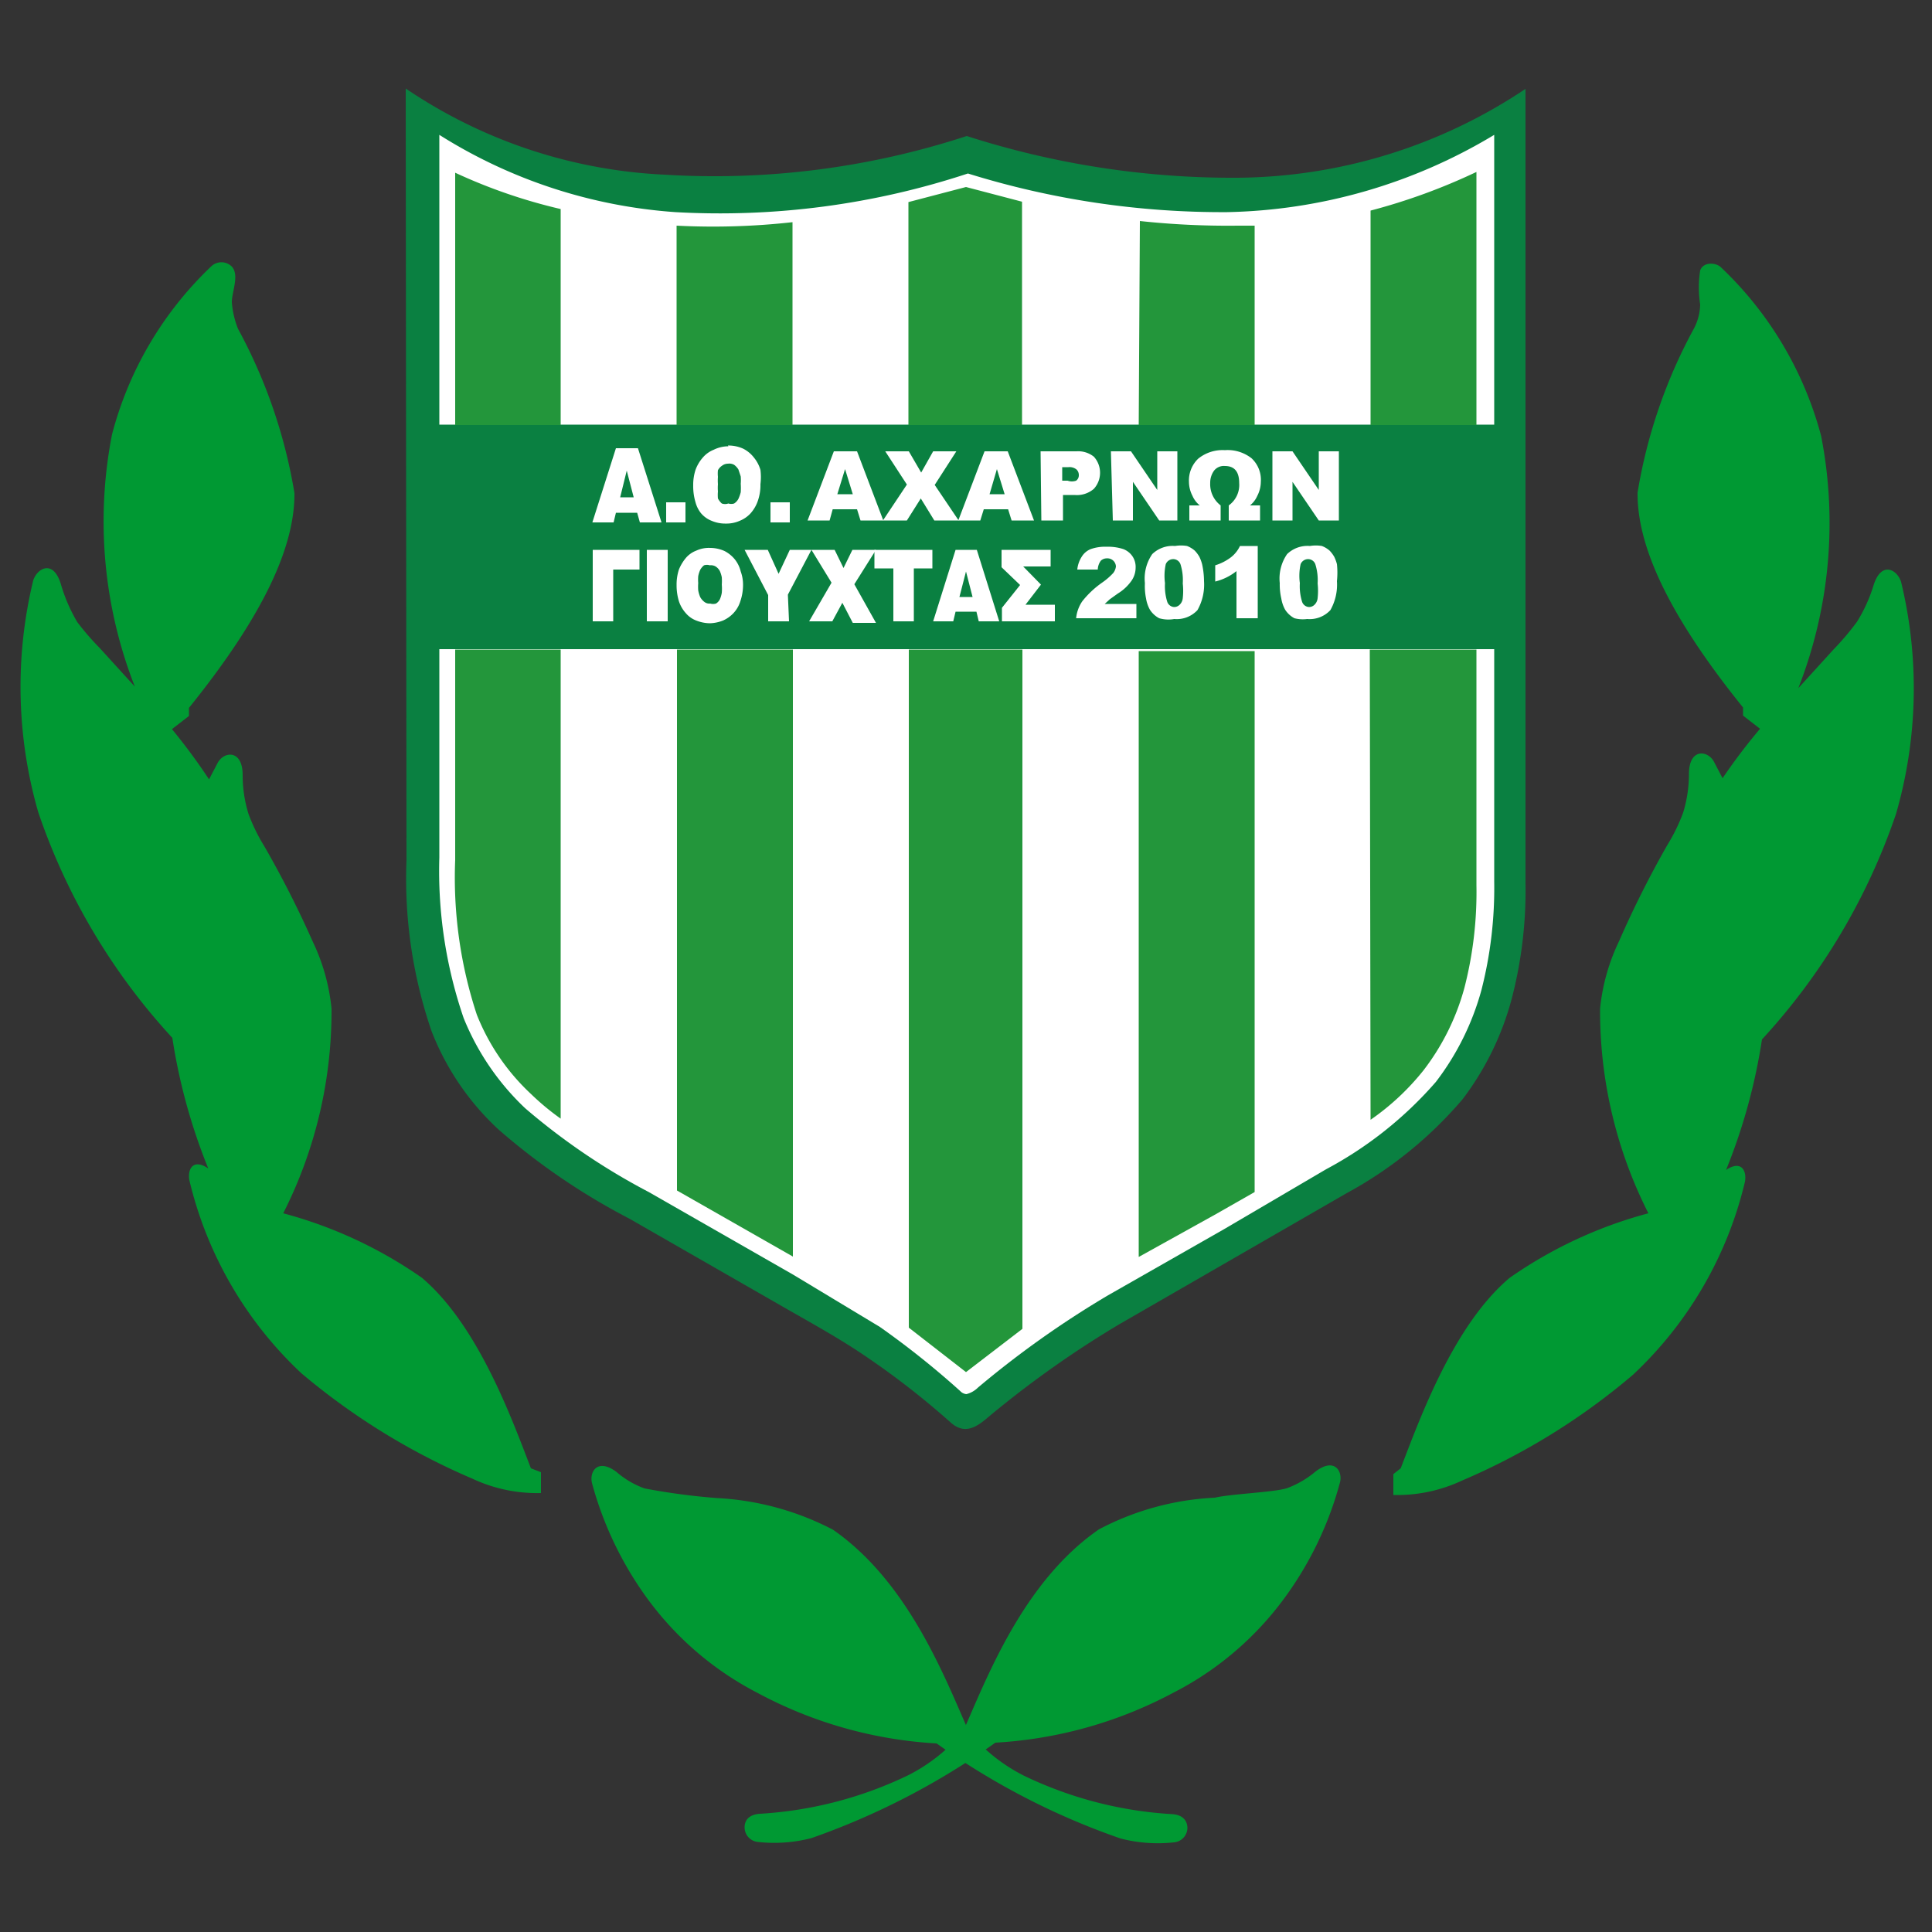 <?xml version="1.0" encoding="iso-8859-1"?>
<svg xmlns="http://www.w3.org/2000/svg" width="50" height="50" xmlns:v="https://vecta.io/nano"><rect width="100%" height="100%" fill="#333333" stroke="none"/><g fill-rule="evenodd"><path d="M10.5 2.29a13 13 0 0 0 6.69 2.23 21 21 0 0 0 7.83-1 22.47 22.47 0 0 0 7 1.08 13.56 13.56 0 0 0 7.46-2.3v20.56a11.11 11.11 0 0 1-.36 3 7.47 7.47 0 0 1-1.27 2.59 10.55 10.55 0 0 1-3 2.43l-5.88 3.39a26.43 26.43 0 0 0-3.46 2.46c-.3.25-.58.37-.9.09a21 21 0 0 0-2.15-1.68c-.74-.51-1.52-.93-2.3-1.38l-3.87-2.22a17.21 17.21 0 0 1-3.39-2.31 6.85 6.85 0 0 1-1.73-2.54 12.15 12.15 0 0 1-.65-4.43z" fill="#0a8041"/><path d="M11.37 3.49v18.7a11.73 11.73 0 0 0 .63 4.16 6.63 6.63 0 0 0 1.59 2.33 17 17 0 0 0 3.2 2.17l3.74 2.14 2.24 1.35A22.22 22.22 0 0 1 24.85 36a.25.25 0 0 0 .16.08.65.65 0 0 0 .3-.17 25 25 0 0 1 3.37-2.39l3-1.71 2.64-1.55A10 10 0 0 0 37.16 28a6.9 6.9 0 0 0 1.18-2.38 10.64 10.64 0 0 0 .33-2.81V3.49a13.9 13.9 0 0 1-6.91 2 22.15 22.15 0 0 1-6.71-1 20.48 20.48 0 0 1-7.57 1 13.15 13.15 0 0 1-6.11-2z" fill="#fff"/></g><path d="M11.24 10.99h27.51v5.81H11.24z" fill="#0a8041"/><g fill-rule="evenodd"><path d="M25 4.84l-1.49.39V11h2.94V5.22zM29.47 11h3V5.84h-.44a21.33 21.33 0 0 1-2.53-.12zm6 0h2.74V4.45a15.62 15.62 0 0 1-2.74 1zM20.51 5.75a18.52 18.52 0 0 1-3 .09V11h3zm-6-.34a14 14 0 0 1-2.73-.94V11h2.73zm-2.73 11.4v5.45a11.33 11.33 0 0 0 .56 4 5.66 5.66 0 0 0 1.41 2.06 6.51 6.51 0 0 0 .76.63V16.81zm5.74 14l3 1.71V16.81h-3zm6 3.55L25 35.51l1.46-1.12V16.81h-2.94zm5.95-1.83l2-1.11 1-.57v-14h-3zm6-3.55a6.41 6.41 0 0 0 1.37-1.28 6.13 6.13 0 0 0 1.06-2.14 9.93 9.93 0 0 0 .31-2.66v-6.09h-2.76z" fill="#23963b"/><g fill="#093"><path d="M4.45 18.87l.44-.34v-.21c2-2.48 2.74-4.23 2.73-5.56a13.48 13.48 0 0 0-1.46-4.25A2.31 2.31 0 0 1 6 7.82c0-.27.2-.7 0-.92a.38.38 0 0 0-.54 0 9.21 9.21 0 0 0-2.56 4.34 11.71 11.71 0 0 0 .59 6.53l-.91-1A6.91 6.91 0 0 1 2 16.1a4.29 4.29 0 0 1-.43-1c-.2-.63-.61-.39-.71-.08a11.71 11.71 0 0 0 .13 6 16.38 16.38 0 0 0 3.47 5.84 15 15 0 0 0 .93 3.38c-.38-.26-.54 0-.49.3a10 10 0 0 0 2.9 5 17.53 17.53 0 0 0 4.43 2.73 3.94 3.94 0 0 0 1.77.37v-.54l-.26-.1c-.5-1.3-1.37-3.7-2.82-4.93a11.37 11.37 0 0 0-3.59-1.67 11.57 11.57 0 0 0 1.25-5.3 5.22 5.22 0 0 0-.49-1.74 26.33 26.33 0 0 0-1.25-2.46 4.66 4.66 0 0 1-.41-.84 3.38 3.38 0 0 1-.15-1c0-.66-.47-.62-.64-.33l-.23.44a15.3 15.3 0 0 0-.96-1.3zm12.23 19.65a2.31 2.31 0 0 1-.73-.43c-.49-.36-.7 0-.63.29a9.1 9.1 0 0 0 1.44 3 8.18 8.18 0 0 0 2.86 2.44 11.1 11.1 0 0 0 4.62 1.3A18.71 18.71 0 0 0 29 47.58a3.83 3.83 0 0 0 1.38.1.38.38 0 0 0 .35-.37c0-.17-.1-.34-.39-.36a10.18 10.18 0 0 1-3.85-1 4.51 4.51 0 0 1-1.41-1.12c-.61-1.37-1.55-3.87-3.52-5.24a7.29 7.29 0 0 0-3-.82 16.86 16.86 0 0 1-1.88-.25z"/><path d="M45.55 18.86l-.44-.34v-.21c-2-2.48-2.74-4.23-2.73-5.56a13.4 13.4 0 0 1 1.46-4.25 1.39 1.39 0 0 0 .16-.62A2.92 2.92 0 0 1 44 7c.08-.23.41-.21.54-.08a9.29 9.29 0 0 1 2.59 4.36 11.71 11.71 0 0 1-.59 6.53l.91-1a7 7 0 0 0 .61-.72 4 4 0 0 0 .43-.95c.2-.63.61-.4.71-.08a11.71 11.71 0 0 1-.13 6 16.38 16.38 0 0 1-3.47 5.84 15 15 0 0 1-.93 3.38c.38-.26.54 0 .49.3a10 10 0 0 1-2.9 5 17.28 17.28 0 0 1-4.43 2.74 3.94 3.94 0 0 1-1.77.37v-.54l.19-.15c.5-1.3 1.37-3.71 2.82-4.93a11.37 11.37 0 0 1 3.59-1.67 11.57 11.57 0 0 1-1.25-5.3 5.22 5.22 0 0 1 .49-1.74 26.33 26.33 0 0 1 1.25-2.49 4.66 4.66 0 0 0 .41-.84 3.43 3.43 0 0 0 .15-1c0-.66.47-.62.64-.33l.23.44a15.3 15.3 0 0 1 .97-1.28zM33.32 38.51a2.51 2.51 0 0 0 .73-.43c.49-.37.7 0 .63.28a9 9 0 0 1-1.44 3 8.18 8.18 0 0 1-2.86 2.44 11.1 11.1 0 0 1-4.62 1.3A19 19 0 0 1 21 47.57a3.83 3.83 0 0 1-1.38.1.38.38 0 0 1-.35-.38c0-.17.1-.33.4-.35a10.18 10.18 0 0 0 3.84-1 4.51 4.51 0 0 0 1.41-1.12c.61-1.37 1.55-3.88 3.52-5.24a7.14 7.14 0 0 1 3-.82c.42-.1 1.56-.14 1.88-.25z"/></g><g fill="#fff"><path d="M15.34 16.08v-1.85h1.21v.51h-.68v1.34zm1.4 0h.54v-1.85h-.54zm1.63-1.45a.25.25 0 0 0-.15 0 .4.4 0 0 0-.1.12.75.75 0 0 0-.05.16 1.09 1.09 0 0 0 0 .18 1.28 1.28 0 0 0 0 .19.84.84 0 0 0 .05.17.4.4 0 0 0 .1.12.21.21 0 0 0 .16.05.26.26 0 0 0 .15 0 .27.27 0 0 0 .1-.11.69.69 0 0 0 .05-.17 1.25 1.25 0 0 0 0-.21 1.37 1.37 0 0 0 0-.19.75.75 0 0 0-.05-.16.32.32 0 0 0-.11-.12.24.24 0 0 0-.15-.03zm0-.45a.92.92 0 0 1 .38.08.84.84 0 0 1 .27.22.81.81 0 0 1 .15.31 1 1 0 0 1 .06.35 1.32 1.32 0 0 1-.07.42.79.79 0 0 1-.18.31.83.83 0 0 1-.27.19 1 1 0 0 1-.34.07 1 1 0 0 1-.35-.07.66.66 0 0 1-.27-.19.87.87 0 0 1-.18-.31 1.42 1.42 0 0 1-.06-.42 1.25 1.25 0 0 1 .06-.4 1.14 1.14 0 0 1 .18-.3.66.66 0 0 1 .27-.19.78.78 0 0 1 .36-.07zm2.05 1.9h-.54v-.68l-.61-1.17h.6l.28.62.29-.62H21l-.61 1.16z"/><path d="M21.54 16.08h-.6l.58-1-.52-.85h.6l.23.47.23-.47h.61l-.56.89.56 1h-.6l-.27-.52z"/><path d="M22.63 14.23h1.5v.48h-.48v1.37h-.53v-1.37h-.49zm2.37.56l-.17.66h.34zm-.85 1.29l.58-1.85h.55l.58 1.85h-.53l-.06-.25h-.54l-.06.25zm1.78 0v-.35l.47-.59-.48-.46v-.45h1.27v.43h-.71l.46.47-.4.52h.76v.43z"/></g></g><path d="M29.41 16h-1.56a.94.94 0 0 1 .16-.44 2.42 2.42 0 0 1 .51-.48 1.75 1.75 0 0 0 .29-.25.34.34 0 0 0 .07-.17.22.22 0 0 0-.23-.21.23.23 0 0 0-.16.06.41.41 0 0 0-.08.23h-.53a.76.76 0 0 1 .12-.34.48.48 0 0 1 .23-.19 1.11 1.11 0 0 1 .41-.06 1.27 1.27 0 0 1 .43.06.5.5 0 0 1 .24.19.49.49 0 0 1 .08.29.6.6 0 0 1-.1.33 1.19 1.19 0 0 1-.36.34l-.21.15-.13.12h.82z" fill="#fff"/><path d="M29.63 15.09a1.11 1.11 0 0 1 .19-.75.76.76 0 0 1 .59-.21.93.93 0 0 1 .31 0 .67.67 0 0 1 .2.12.83.83 0 0 1 .12.16 1.07 1.07 0 0 1 .07.19 2.12 2.12 0 0 1 .05.44 1.34 1.34 0 0 1-.17.75.73.73 0 0 1-.6.23A.86.86 0 0 1 30 16a.64.64 0 0 1-.24-.22.89.89 0 0 1-.1-.29 1.61 1.61 0 0 1-.03-.4zm.52 0a1.35 1.35 0 0 0 .06.49.2.2 0 0 0 .18.13.2.2 0 0 0 .14-.06.27.27 0 0 0 .08-.17 1.74 1.74 0 0 0 0-.38 1.37 1.37 0 0 0-.06-.5.2.2 0 0 0-.19-.13.21.21 0 0 0-.19.13 1.41 1.41 0 0 0-.02.49zm2.4-.96V16H32v-1.22a1.42 1.42 0 0 1-.55.27v-.42a1.3 1.3 0 0 0 .41-.21.8.8 0 0 0 .23-.29zm.57.96a1.11 1.11 0 0 1 .19-.75.76.76 0 0 1 .59-.21.93.93 0 0 1 .31 0 .67.67 0 0 1 .2.12.83.83 0 0 1 .12.16 1.07 1.07 0 0 1 .07.19 2.12 2.12 0 0 1 0 .44 1.34 1.34 0 0 1-.17.75.73.73 0 0 1-.6.23.86.86 0 0 1-.33-.02.64.64 0 0 1-.24-.22.89.89 0 0 1-.1-.29 1.61 1.61 0 0 1-.04-.4zm.52 0a1.35 1.35 0 0 0 .06.49.2.2 0 0 0 .18.13.2.2 0 0 0 .14-.06.27.27 0 0 0 .08-.17 1.74 1.74 0 0 0 0-.38 1.37 1.37 0 0 0-.06-.5.2.2 0 0 0-.19-.13.21.21 0 0 0-.19.13 1.41 1.41 0 0 0-.02.49z" fill="#fff"/><g fill-rule="evenodd"><path d="M16.22 12.18l-.17.69h.35zm-.89 1.34l.61-1.92h.57l.61 1.92h-.56l-.07-.25h-.55l-.06.25zm1.91 0h.5V13h-.5zm1.6-1.52a.25.25 0 0 0-.15.05.32.32 0 0 0-.11.12.84.84 0 0 0 0 .17 1.28 1.28 0 0 0 0 .19 1.21 1.21 0 0 0 0 .19 1 1 0 0 0 0 .18.45.45 0 0 0 .1.13.25.25 0 0 0 .17 0 .24.24 0 0 0 .15 0 .32.32 0 0 0 .11-.12 1.07 1.07 0 0 0 .06-.17 1.55 1.55 0 0 0 0-.22 1.15 1.15 0 0 0 0-.19l-.06-.18a.43.43 0 0 0-.11-.12.25.25 0 0 0-.16-.03zm0-.47a.93.93 0 0 1 .39.08.81.81 0 0 1 .28.23.9.9 0 0 1 .17.32 1.5 1.5 0 0 1 0 .37 1.23 1.23 0 0 1-.07.44.94.94 0 0 1-.19.32.77.77 0 0 1-.28.19.84.84 0 0 1-.35.07.9.9 0 0 1-.37-.07.69.69 0 0 1-.28-.2A.77.77 0 0 1 18 13a1.46 1.46 0 0 1-.06-.44 1.25 1.25 0 0 1 .06-.4 1 1 0 0 1 .19-.32.72.72 0 0 1 .28-.2.86.86 0 0 1 .38-.09z" fill="#fff"/><path d="M19.94,13.52h.5V13h-.5Z" fill="#fff"/></g><path d="M22.18,13.18h-.63l-.08.29H20.9l.68-1.79h.6l.68,1.79h-.59Zm-.11-.39-.2-.65-.2.65Z" fill="#fff"/><path d="M22.91,11.68h.61l.32.55.31-.55h.6l-.56.87.62.92h-.63l-.35-.57-.36.57h-.62l.62-.93Z" fill="#fff"/><path d="M26.09 13.18h-.63l-.09.29h-.57l.68-1.79h.6l.68 1.79h-.58zm-.09-.39l-.2-.65-.19.65zm.93-1.11h.93a.65.65 0 0 1 .45.14.62.62 0 0 1 0 .83.67.67 0 0 1-.5.16h-.3v.66h-.56zm.56.76h.14a.33.33 0 0 0 .22 0 .17.17 0 0 0 .07-.14.2.2 0 0 0-.06-.15.29.29 0 0 0-.21-.06h-.16zm1.26-.76h.52l.68 1v-1h.52v1.79H30l-.68-1v1h-.52zm2.3 1.4a.65.65 0 0 1-.19-.25.8.8 0 0 1-.09-.36.78.78 0 0 1 .24-.6 1 1 0 0 1 .69-.22 1 1 0 0 1 .69.21.76.76 0 0 1 .24.61.8.8 0 0 1-.09.36.65.65 0 0 1-.19.25h.26v.39h-.81v-.39a.65.65 0 0 0 .27-.58c0-.29-.12-.44-.37-.44a.32.32 0 0 0-.28.12.53.53 0 0 0-.1.32.69.69 0 0 0 .27.58v.39h-.81v-.39zm1.88-1.4h.52l.68 1v-1h.52v1.79h-.52l-.68-1v1h-.52z" fill="#fff"/></svg>